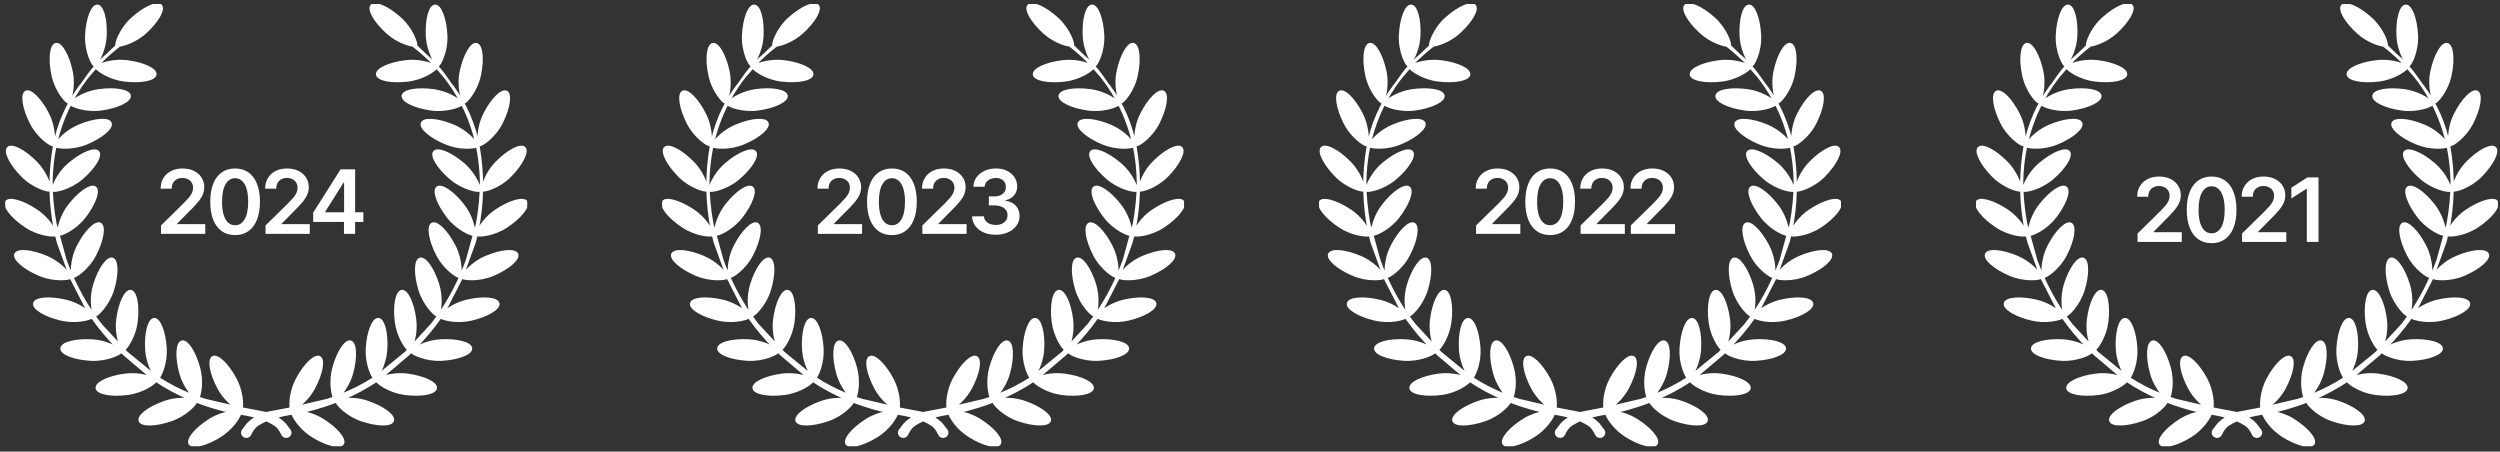 <svg width="310" height="56" viewBox="0 0 310 56" fill="none" xmlns="http://www.w3.org/2000/svg">
<rect x="0" y="0" width="310" height="56" fill="#333333" stroke="none"/>
<g clip-path="url(#clip0_1115_3674)">
<path fill-rule="evenodd" clip-rule="evenodd" d="M46.048 0.672C45.591 1.174 46.468 2.699 48.002 4.079C49.156 5.12 50.534 5.586 51.206 5.68C52.166 6.423 53.036 7.209 53.821 8.035L53.905 8.134C53.343 7.824 51.9 7.377 50.292 7.573C48.243 7.821 46.647 8.567 46.727 9.24C46.808 9.914 48.539 10.256 50.588 10.008C52.495 9.779 53.96 8.723 54.135 8.403L55.078 9.488C55.242 9.692 55.399 9.899 55.553 10.11L55.98 10.714C56.404 11.34 56.791 11.977 57.138 12.633C56.674 12.192 55.392 11.391 53.788 11.166C51.743 10.882 50.008 11.195 49.913 11.865C49.818 12.534 51.403 13.31 53.449 13.594C55.366 13.859 57.065 13.204 57.295 12.942C58.08 14.482 58.654 16.094 59.037 17.743C58.661 17.179 57.649 16.145 56.221 15.548C54.314 14.755 52.557 14.616 52.294 15.242C52.031 15.868 53.364 17.015 55.271 17.809C57.006 18.529 58.767 18.358 59.132 18.169C59.432 19.603 59.589 21.063 59.614 22.533C59.614 24.28 59.439 26.028 59.125 27.731L58.836 28.779C58.807 28.131 58.449 26.683 57.467 25.423C56.203 23.796 54.738 22.814 54.201 23.229C53.664 23.643 54.256 25.3 55.52 26.927C56.711 28.455 58.391 29.169 58.734 29.136L57.868 32.274C56.988 34.672 55.845 36.951 54.387 39.04C54.606 38.56 54.873 36.937 54.354 35.258C53.744 33.293 52.722 31.859 52.075 32.059C51.425 32.259 51.396 34.017 52.006 35.983C52.616 37.948 54.077 39.248 54.285 39.182C54.289 39.182 54.292 39.179 54.292 39.179C54.033 39.543 53.766 39.903 53.489 40.256L51.14 42.793C51.407 42.091 51.67 40.897 51.505 39.601C51.249 37.559 50.493 35.972 49.818 36.056C49.145 36.139 48.806 37.865 49.065 39.907C49.288 41.661 50.209 43.037 50.603 43.372L50.303 43.696L46.935 46.455C47.334 45.822 47.838 44.671 47.918 43.328C48.042 41.275 47.593 39.575 46.914 39.535C46.234 39.495 45.588 41.13 45.463 43.183C45.358 44.944 46.011 46.462 46.337 46.87C45.029 47.718 43.663 48.406 42.223 48.974C42.727 48.406 43.367 47.441 43.692 46.247C44.229 44.26 44.134 42.506 43.48 42.331C42.822 42.156 41.858 43.623 41.318 45.61C40.886 47.205 41.15 48.723 41.376 49.294C41.12 49.385 40.861 49.472 40.598 49.56L37 50.397C37.61 49.949 38.403 49.174 38.965 48.129C39.937 46.313 40.244 44.584 39.645 44.264C39.045 43.943 37.771 45.159 36.799 46.975C35.999 48.464 35.926 50.044 36.032 50.619L33.208 51.158C33.142 51.176 33.08 51.194 33.015 51.216C32.949 51.194 32.887 51.176 32.821 51.158L29.997 50.619C30.103 50.044 30.03 48.464 29.23 46.975C28.259 45.159 26.984 43.947 26.385 44.264C25.786 44.584 26.089 46.313 27.064 48.129C27.623 49.174 28.416 49.946 29.029 50.397L25.431 49.56C25.168 49.476 24.909 49.385 24.653 49.294C24.884 48.726 25.143 47.205 24.712 45.61C24.175 43.623 23.207 42.156 22.549 42.331C21.892 42.506 21.797 44.26 22.337 46.247C22.663 47.445 23.302 48.41 23.806 48.974C22.367 48.406 21 47.718 19.693 46.87C20.018 46.462 20.672 44.944 20.566 43.183C20.442 41.13 19.791 39.495 19.116 39.535C18.436 39.575 17.987 41.275 18.111 43.328C18.192 44.671 18.692 45.822 19.094 46.455L15.726 43.696L15.426 43.372C15.821 43.033 16.745 41.657 16.964 39.907C17.22 37.865 16.884 36.139 16.212 36.056C15.54 35.972 14.783 37.559 14.524 39.601C14.36 40.897 14.623 42.091 14.889 42.793L12.541 40.256C12.263 39.903 11.993 39.546 11.737 39.179C11.741 39.179 11.744 39.182 11.744 39.182C11.953 39.248 13.414 37.948 14.024 35.983C14.634 34.017 14.601 32.259 13.954 32.059C13.304 31.859 12.285 33.293 11.675 35.258C11.152 36.937 11.419 38.56 11.642 39.04C10.184 36.955 9.041 34.672 8.161 32.274L7.295 29.136C7.638 29.165 9.322 28.455 10.51 26.927C11.774 25.3 12.365 23.643 11.828 23.229C11.291 22.814 9.83 23.796 8.563 25.423C7.58 26.683 7.222 28.131 7.193 28.779L6.904 27.731C6.59 26.028 6.415 24.277 6.415 22.53C6.437 21.059 6.594 19.596 6.897 18.165C7.262 18.355 9.023 18.526 10.758 17.805C12.665 17.012 13.998 15.861 13.735 15.239C13.472 14.613 11.715 14.751 9.808 15.545C8.376 16.142 7.368 17.175 6.992 17.739C7.372 16.087 7.949 14.478 8.734 12.938C8.964 13.2 10.667 13.856 12.581 13.59C14.626 13.306 16.208 12.531 16.117 11.861C16.022 11.191 14.287 10.878 12.241 11.162C10.637 11.384 9.355 12.185 8.891 12.629C9.238 11.977 9.622 11.337 10.049 10.711L10.477 10.107C10.63 9.899 10.787 9.692 10.952 9.484L11.894 8.399C12.069 8.72 13.534 9.775 15.441 10.005C17.49 10.252 19.222 9.91 19.302 9.237C19.382 8.563 17.786 7.821 15.737 7.569C14.13 7.377 12.687 7.824 12.124 8.13L12.208 8.032C12.993 7.205 13.863 6.419 14.824 5.677C15.496 5.578 16.869 5.113 18.027 4.075C19.561 2.696 20.434 1.17 19.981 0.668C19.525 0.166 17.914 0.876 16.38 2.255C14.849 3.631 14.279 5.495 14.425 5.662L13.447 6.605L13.417 6.638C12.939 7.053 12.358 7.566 11.817 8.17C11.28 8.771 10.659 9.626 10.104 10.449L9.947 10.627C8.3 12.825 7.142 15.457 6.663 18.162C6.364 19.861 6.225 21.598 6.243 23.33C6.155 22.712 5.633 21.277 4.482 20.109C3.036 18.642 1.469 17.834 0.983 18.311C0.497 18.784 1.279 20.36 2.729 21.827C4.176 23.294 6.071 23.778 6.229 23.625C6.236 23.618 6.243 23.603 6.247 23.585C6.283 25.274 6.47 26.963 6.809 28.616C6.495 27.96 5.732 26.861 4.534 26.064C2.817 24.921 1.118 24.448 0.742 25.008C0.366 25.573 1.451 26.956 3.167 28.099C4.808 29.194 6.667 29.325 6.934 29.176C6.999 29.464 7.069 29.751 7.145 30.035L8.606 34.061C8.234 33.493 7.233 32.452 5.812 31.841C3.913 31.029 2.156 30.876 1.889 31.498C1.622 32.121 2.945 33.282 4.844 34.094C6.681 34.88 8.559 34.651 8.753 34.454L10.868 38.585C10.871 38.589 10.871 38.593 10.875 38.596C10.283 38.119 9.315 37.537 8.139 37.264C6.126 36.794 4.373 36.947 4.216 37.606C4.062 38.265 5.567 39.179 7.576 39.648C9.352 40.063 11.01 39.645 11.408 39.393C12.343 40.733 13.41 41.985 14.553 43.154C13.921 42.757 12.756 42.254 11.394 42.182C9.33 42.069 7.628 42.524 7.591 43.201C7.554 43.878 9.195 44.515 11.258 44.631C13.213 44.74 14.867 43.925 15.046 43.652C15.167 43.772 15.287 43.889 15.412 44.005L18.688 46.775C17.976 46.517 16.796 46.273 15.514 46.437C13.465 46.702 11.876 47.463 11.963 48.133C12.051 48.803 13.783 49.134 15.832 48.868C17.687 48.628 19.119 47.609 19.349 47.256C20.668 48.144 22.067 48.879 23.521 49.491C22.768 49.392 21.603 49.407 20.427 49.811C18.476 50.484 17.074 51.547 17.293 52.188C17.516 52.828 19.276 52.799 21.231 52.126C23.024 51.507 24.226 50.193 24.354 49.825C25.377 50.219 26.429 50.553 27.499 50.837C27.842 50.928 28.186 51.005 28.533 51.074C27.809 51.198 26.885 51.478 26.012 52.024C24.262 53.12 23.137 54.47 23.499 55.041C23.861 55.613 25.57 55.191 27.32 54.099C28.766 53.192 29.621 51.846 29.808 51.303C30.48 51.42 31.144 51.544 31.795 51.718C31.382 51.955 30.998 52.242 30.68 52.581L30.052 53.411C29.924 53.684 30.041 54.008 30.315 54.139C30.589 54.266 30.914 54.15 31.046 53.877C31.276 53.404 31.517 52.989 31.977 52.687C32.313 52.468 32.66 52.286 33.018 52.133C33.376 52.286 33.723 52.468 34.059 52.687C34.52 52.985 34.761 53.4 34.991 53.877C35.119 54.15 35.447 54.266 35.721 54.139C35.995 54.011 36.112 53.684 35.984 53.411L35.356 52.581C35.035 52.242 34.655 51.955 34.242 51.718C34.892 51.544 35.561 51.42 36.229 51.303C36.415 51.846 37.267 53.192 38.717 54.099C40.466 55.194 42.176 55.617 42.538 55.041C42.899 54.47 41.774 53.116 40.024 52.024C39.151 51.478 38.224 51.194 37.504 51.074C37.851 51.005 38.198 50.928 38.538 50.837C39.608 50.55 40.656 50.215 41.683 49.825C41.811 50.197 43.012 51.511 44.806 52.126C46.757 52.799 48.521 52.825 48.744 52.188C48.967 51.547 47.564 50.484 45.61 49.811C44.433 49.403 43.268 49.392 42.516 49.491C43.969 48.879 45.368 48.14 46.687 47.256C46.917 47.605 48.349 48.624 50.205 48.868C52.254 49.134 53.986 48.806 54.073 48.133C54.161 47.463 52.572 46.702 50.523 46.437C49.24 46.269 48.061 46.513 47.348 46.775L50.625 44.005C50.745 43.889 50.87 43.769 50.99 43.652C51.166 43.925 52.82 44.737 54.778 44.631C56.842 44.519 58.482 43.878 58.446 43.201C58.409 42.524 56.707 42.069 54.643 42.182C53.284 42.258 52.119 42.757 51.483 43.154C52.623 41.985 53.693 40.729 54.628 39.393C55.026 39.645 56.685 40.063 58.46 39.648C60.473 39.179 61.978 38.265 61.821 37.606C61.667 36.947 59.91 36.794 57.898 37.264C56.718 37.541 55.75 38.119 55.162 38.596C55.165 38.593 55.165 38.589 55.169 38.585L57.284 34.454C57.478 34.651 59.355 34.88 61.193 34.094C63.092 33.282 64.414 32.121 64.148 31.498C63.881 30.876 62.124 31.029 60.224 31.841C58.8 32.448 57.803 33.493 57.43 34.061L58.891 30.035C58.968 29.751 59.037 29.464 59.103 29.176C59.37 29.325 61.229 29.194 62.869 28.099C64.586 26.956 65.671 25.569 65.295 25.008C64.918 24.444 63.22 24.917 61.503 26.064C60.305 26.861 59.538 27.964 59.227 28.616C59.571 26.963 59.757 25.274 59.79 23.585C59.794 23.603 59.801 23.618 59.808 23.625C59.965 23.778 61.861 23.294 63.307 21.827C64.754 20.36 65.536 18.784 65.053 18.311C64.568 17.838 63.001 18.642 61.554 20.109C60.404 21.274 59.881 22.712 59.794 23.33C59.812 21.598 59.673 19.861 59.373 18.162C58.898 15.457 57.741 12.825 56.09 10.627L55.932 10.449C55.377 9.626 54.756 8.774 54.219 8.17C53.679 7.562 53.098 7.053 52.619 6.638L52.59 6.605L51.611 5.662C51.757 5.495 51.191 3.635 49.657 2.255C48.123 0.876 46.512 0.166 46.055 0.668L46.048 0.672ZM12.08 0.679C11.401 0.646 10.765 2.284 10.663 4.341C10.557 6.397 11.481 8.115 11.7 8.126C11.92 8.137 13.015 6.521 13.118 4.465C13.224 2.408 12.76 0.715 12.08 0.679ZM53.949 0.679C53.27 0.712 52.806 2.408 52.911 4.465C53.017 6.521 54.11 8.137 54.329 8.126C54.548 8.115 55.472 6.397 55.366 4.341C55.26 2.284 54.625 0.646 53.949 0.679ZM59.096 5.436C58.431 5.298 57.547 6.816 57.12 8.829C56.692 10.842 57.335 12.684 57.551 12.727C57.766 12.771 59.099 11.348 59.527 9.335C59.954 7.322 59.761 5.575 59.096 5.436ZM62.814 11.355C62.208 11.053 60.962 12.298 60.038 14.136C59.11 15.974 59.264 17.918 59.457 18.016C59.655 18.114 61.309 17.073 62.233 15.235C63.161 13.397 63.421 11.657 62.814 11.355ZM53.825 18.806C53.383 19.319 54.3 20.823 55.87 22.158C57.441 23.494 59.37 23.814 59.512 23.647C59.655 23.48 59.037 21.631 57.467 20.295C55.896 18.959 54.267 18.293 53.825 18.806ZM6.926 5.436C6.261 5.575 6.068 7.322 6.495 9.335C6.923 11.348 8.256 12.775 8.471 12.727C8.687 12.684 9.33 10.842 8.902 8.829C8.475 6.816 7.591 5.295 6.926 5.436ZM12.197 18.806C11.755 18.293 10.126 18.959 8.555 20.295C6.985 21.631 6.367 23.48 6.51 23.647C6.652 23.814 8.581 23.494 10.152 22.158C11.722 20.823 12.639 19.319 12.197 18.806ZM3.208 11.355C2.601 11.657 2.861 13.397 3.788 15.235C4.716 17.073 6.371 18.114 6.565 18.016C6.762 17.918 6.912 15.974 5.984 14.136C5.056 12.298 3.814 11.053 3.208 11.355ZM53.576 27.724C52.974 28.033 53.248 29.769 54.194 31.6C55.136 33.431 56.802 34.454 56.995 34.356C57.189 34.258 57.324 32.31 56.378 30.479C55.436 28.648 54.179 27.414 53.576 27.724ZM12.449 27.724C11.847 27.414 10.59 28.648 9.648 30.479C8.705 32.31 8.837 34.254 9.03 34.356C9.224 34.454 10.889 33.431 11.832 31.6C12.774 29.769 13.052 28.033 12.449 27.724Z" fill="white" stroke="white" stroke-width="0.223"/>
</g>
<path d="M19.967 29V27.953L22.744 25.23C23.01 24.962 23.231 24.724 23.408 24.516C23.585 24.307 23.718 24.105 23.806 23.91C23.895 23.715 23.939 23.506 23.939 23.285C23.939 23.033 23.882 22.816 23.767 22.637C23.653 22.454 23.495 22.314 23.295 22.215C23.094 22.116 22.866 22.066 22.611 22.066C22.348 22.066 22.118 22.121 21.92 22.23C21.722 22.337 21.568 22.49 21.459 22.688C21.352 22.885 21.299 23.121 21.299 23.395H19.92C19.92 22.887 20.036 22.445 20.267 22.07C20.499 21.695 20.818 21.405 21.224 21.199C21.633 20.994 22.102 20.891 22.631 20.891C23.167 20.891 23.639 20.991 24.045 21.191C24.451 21.392 24.766 21.667 24.99 22.016C25.217 22.365 25.33 22.763 25.33 23.211C25.33 23.51 25.273 23.805 25.158 24.094C25.043 24.383 24.842 24.703 24.552 25.055C24.266 25.406 23.864 25.832 23.346 26.332L21.967 27.734V27.789H25.451V29H19.967ZM29.151 29.152C28.507 29.152 27.955 28.99 27.494 28.664C27.036 28.336 26.683 27.863 26.436 27.246C26.191 26.626 26.069 25.88 26.069 25.008C26.071 24.135 26.195 23.393 26.44 22.781C26.687 22.167 27.04 21.698 27.498 21.375C27.959 21.052 28.51 20.891 29.151 20.891C29.791 20.891 30.342 21.052 30.803 21.375C31.264 21.698 31.617 22.167 31.862 22.781C32.109 23.396 32.233 24.138 32.233 25.008C32.233 25.883 32.109 26.63 31.862 27.25C31.617 27.867 31.264 28.338 30.803 28.664C30.345 28.99 29.794 29.152 29.151 29.152ZM29.151 27.93C29.651 27.93 30.045 27.684 30.334 27.191C30.626 26.697 30.772 25.969 30.772 25.008C30.772 24.372 30.705 23.838 30.573 23.406C30.44 22.974 30.252 22.648 30.01 22.43C29.768 22.208 29.481 22.098 29.151 22.098C28.653 22.098 28.26 22.345 27.971 22.84C27.682 23.332 27.536 24.055 27.534 25.008C27.531 25.646 27.595 26.182 27.725 26.617C27.858 27.052 28.045 27.38 28.287 27.602C28.53 27.82 28.817 27.93 29.151 27.93ZM32.925 29V27.953L35.703 25.23C35.968 24.962 36.19 24.724 36.367 24.516C36.544 24.307 36.677 24.105 36.765 23.91C36.854 23.715 36.898 23.506 36.898 23.285C36.898 23.033 36.841 22.816 36.726 22.637C36.612 22.454 36.454 22.314 36.254 22.215C36.053 22.116 35.825 22.066 35.57 22.066C35.307 22.066 35.077 22.121 34.879 22.23C34.681 22.337 34.527 22.49 34.418 22.688C34.311 22.885 34.258 23.121 34.258 23.395H32.879C32.879 22.887 32.995 22.445 33.226 22.07C33.458 21.695 33.777 21.405 34.183 21.199C34.592 20.994 35.061 20.891 35.59 20.891C36.126 20.891 36.597 20.991 37.004 21.191C37.41 21.392 37.725 21.667 37.949 22.016C38.175 22.365 38.289 22.763 38.289 23.211C38.289 23.51 38.231 23.805 38.117 24.094C38.002 24.383 37.8 24.703 37.511 25.055C37.225 25.406 36.823 25.832 36.304 26.332L34.925 27.734V27.789H38.41V29H32.925ZM38.836 27.516V26.363L42.231 21H43.192V22.641H42.606L40.321 26.262V26.324H45.059V27.516H38.836ZM42.653 29V27.164L42.668 26.648V21H44.035V29H42.653Z" fill="white"/>
<g clip-path="url(#clip1_1115_3674)">
<path fill-rule="evenodd" clip-rule="evenodd" d="M127.501 0.672C127.044 1.174 127.921 2.699 129.455 4.079C130.61 5.12 131.987 5.586 132.659 5.68C133.619 6.423 134.489 7.209 135.274 8.035L135.358 8.134C134.796 7.824 133.353 7.377 131.746 7.573C129.696 7.821 128.1 8.567 128.18 9.24C128.261 9.914 129.992 10.256 132.041 10.008C133.948 9.779 135.413 8.723 135.588 8.403L136.531 9.488C136.695 9.692 136.852 9.899 137.006 10.11L137.433 10.714C137.857 11.34 138.244 11.977 138.591 12.633C138.127 12.192 136.845 11.391 135.241 11.166C133.196 10.882 131.461 11.195 131.366 11.865C131.271 12.534 132.856 13.31 134.902 13.594C136.819 13.859 138.518 13.204 138.748 12.942C139.533 14.482 140.107 16.094 140.49 17.743C140.114 17.179 139.102 16.145 137.674 15.548C135.767 14.755 134.01 14.616 133.747 15.242C133.484 15.868 134.818 17.015 136.724 17.809C138.459 18.529 140.22 18.358 140.585 18.169C140.885 19.603 141.042 21.063 141.068 22.533C141.068 24.28 140.892 26.028 140.578 27.731L140.29 28.779C140.26 28.131 139.902 26.683 138.92 25.423C137.656 23.796 136.191 22.814 135.654 23.229C135.117 23.643 135.709 25.3 136.973 26.927C138.164 28.455 139.844 29.169 140.187 29.136L139.322 32.274C138.441 34.672 137.298 36.951 135.84 39.04C136.06 38.56 136.326 36.937 135.808 35.258C135.198 33.293 134.175 31.859 133.528 32.059C132.878 32.259 132.849 34.017 133.459 35.983C134.069 37.948 135.53 39.248 135.738 39.182C135.742 39.182 135.745 39.179 135.745 39.179C135.486 39.543 135.219 39.903 134.942 40.256L132.593 42.793C132.86 42.091 133.123 40.897 132.958 39.601C132.703 37.559 131.947 35.972 131.271 36.056C130.599 36.139 130.259 37.865 130.518 39.907C130.741 41.661 131.662 43.037 132.056 43.372L131.757 43.696L128.389 46.455C128.787 45.822 129.291 44.671 129.371 43.328C129.495 41.275 129.046 39.575 128.367 39.535C127.687 39.495 127.041 41.13 126.917 43.183C126.811 44.944 127.464 46.462 127.79 46.87C126.482 47.718 125.116 48.406 123.677 48.974C124.181 48.406 124.82 47.441 125.145 46.247C125.682 44.26 125.587 42.506 124.933 42.331C124.276 42.156 123.311 43.623 122.771 45.61C122.34 47.205 122.603 48.723 122.829 49.294C122.573 49.385 122.314 49.472 122.051 49.56L118.453 50.397C119.063 49.949 119.856 49.174 120.418 48.129C121.39 46.313 121.697 44.584 121.098 44.264C120.499 43.943 119.224 45.159 118.252 46.975C117.452 48.464 117.379 50.044 117.485 50.619L114.661 51.158C114.596 51.176 114.534 51.194 114.468 51.216C114.402 51.194 114.34 51.176 114.274 51.158L111.451 50.619C111.556 50.044 111.483 48.464 110.683 46.975C109.712 45.159 108.437 43.947 107.838 44.264C107.239 44.584 107.542 46.313 108.517 48.129C109.076 49.174 109.869 49.946 110.483 50.397L106.885 49.56C106.622 49.476 106.362 49.385 106.106 49.294C106.337 48.726 106.596 47.205 106.165 45.61C105.628 43.623 104.66 42.156 104.002 42.331C103.345 42.506 103.25 44.26 103.791 46.247C104.116 47.445 104.755 48.41 105.259 48.974C103.82 48.406 102.454 47.718 101.146 46.87C101.471 46.462 102.125 44.944 102.019 43.183C101.895 41.13 101.245 39.495 100.569 39.535C99.889 39.575 99.44 41.275 99.564 43.328C99.645 44.671 100.145 45.822 100.547 46.455L97.179 43.696L96.879 43.372C97.274 43.033 98.198 41.657 98.417 39.907C98.673 37.865 98.337 36.139 97.665 36.056C96.993 35.972 96.237 37.559 95.977 39.601C95.813 40.897 96.076 42.091 96.343 42.793L93.994 40.256C93.716 39.903 93.446 39.546 93.19 39.179C93.194 39.179 93.197 39.182 93.197 39.182C93.406 39.248 94.867 37.948 95.477 35.983C96.087 34.017 96.054 32.259 95.407 32.059C94.757 31.859 93.738 33.293 93.128 35.258C92.606 36.937 92.872 38.56 93.095 39.04C91.638 36.955 90.494 34.672 89.614 32.274L88.748 29.136C89.092 29.165 90.776 28.455 91.963 26.927C93.227 25.3 93.818 23.643 93.281 23.229C92.744 22.814 91.283 23.796 90.016 25.423C89.033 26.683 88.675 28.131 88.646 28.779L88.357 27.731C88.043 26.028 87.868 24.277 87.868 22.53C87.89 21.059 88.047 19.596 88.35 18.165C88.715 18.355 90.476 18.526 92.211 17.805C94.118 17.012 95.451 15.861 95.188 15.239C94.925 14.613 93.168 14.751 91.261 15.545C89.829 16.142 88.821 17.175 88.445 17.739C88.825 16.087 89.402 14.478 90.188 12.938C90.418 13.2 92.12 13.856 94.034 13.59C96.079 13.306 97.661 12.531 97.57 11.861C97.475 11.191 95.74 10.878 93.694 11.162C92.091 11.384 90.808 12.185 90.344 12.629C90.692 11.977 91.075 11.337 91.502 10.711L91.93 10.107C92.083 9.899 92.24 9.692 92.405 9.484L93.347 8.399C93.522 8.72 94.987 9.775 96.894 10.005C98.943 10.252 100.675 9.91 100.755 9.237C100.835 8.563 99.239 7.821 97.19 7.569C95.583 7.377 94.14 7.824 93.577 8.13L93.661 8.032C94.447 7.205 95.316 6.419 96.277 5.677C96.949 5.578 98.322 5.113 99.48 4.075C101.014 2.696 101.887 1.17 101.434 0.668C100.978 0.166 99.367 0.876 97.833 2.255C96.302 3.631 95.732 5.495 95.879 5.662L94.9 6.605L94.87 6.638C94.392 7.053 93.811 7.566 93.27 8.17C92.734 8.771 92.112 9.626 91.557 10.449L91.4 10.627C89.753 12.825 88.595 15.457 88.116 18.162C87.817 19.861 87.678 21.598 87.696 23.33C87.609 22.712 87.086 21.277 85.936 20.109C84.489 18.642 82.922 17.834 82.436 18.311C81.95 18.784 82.732 20.36 84.182 21.827C85.629 23.294 87.525 23.778 87.682 23.625C87.689 23.618 87.696 23.603 87.7 23.585C87.736 25.274 87.923 26.963 88.262 28.616C87.948 27.96 87.185 26.861 85.987 26.064C84.27 24.921 82.571 24.448 82.195 25.008C81.819 25.573 82.904 26.956 84.621 28.099C86.261 29.194 88.12 29.325 88.387 29.176C88.452 29.464 88.522 29.751 88.599 30.035L90.06 34.061C89.687 33.493 88.686 32.452 87.265 31.841C85.366 31.029 83.609 30.876 83.342 31.498C83.075 32.121 84.398 33.282 86.297 34.094C88.135 34.88 90.012 34.651 90.206 34.454L92.321 38.585C92.324 38.589 92.324 38.593 92.328 38.596C91.736 38.119 90.768 37.537 89.592 37.264C87.579 36.794 85.826 36.947 85.669 37.606C85.516 38.265 87.02 39.179 89.029 39.648C90.805 40.063 92.463 39.645 92.861 39.393C93.796 40.733 94.863 41.985 96.006 43.154C95.374 42.757 94.209 42.254 92.847 42.182C90.783 42.069 89.081 42.524 89.044 43.201C89.008 43.878 90.648 44.515 92.712 44.631C94.666 44.74 96.321 43.925 96.499 43.652C96.62 43.772 96.741 43.889 96.865 44.005L100.141 46.775C99.429 46.517 98.249 46.273 96.967 46.437C94.918 46.702 93.329 47.463 93.417 48.133C93.504 48.803 95.236 49.134 97.285 48.868C99.141 48.628 100.572 47.609 100.803 47.256C102.121 48.144 103.52 48.879 104.974 49.491C104.222 49.392 103.056 49.407 101.88 49.811C99.93 50.484 98.527 51.547 98.746 52.188C98.969 52.828 100.73 52.799 102.684 52.126C104.477 51.507 105.679 50.193 105.807 49.825C106.83 50.219 107.882 50.553 108.952 50.837C109.295 50.928 109.639 51.005 109.986 51.074C109.262 51.198 108.338 51.478 107.465 52.024C105.716 53.12 104.591 54.47 104.952 55.041C105.314 55.613 107.023 55.191 108.773 54.099C110.22 53.192 111.074 51.846 111.261 51.303C111.933 51.42 112.598 51.544 113.248 51.718C112.835 51.955 112.451 52.242 112.134 52.581L111.505 53.411C111.377 53.684 111.494 54.008 111.768 54.139C112.042 54.266 112.367 54.15 112.499 53.877C112.729 53.404 112.97 52.989 113.43 52.687C113.766 52.468 114.113 52.286 114.471 52.133C114.829 52.286 115.176 52.468 115.512 52.687C115.973 52.985 116.214 53.4 116.444 53.877C116.572 54.15 116.901 54.266 117.175 54.139C117.448 54.011 117.565 53.684 117.438 53.411L116.809 52.581C116.488 52.242 116.108 51.955 115.695 51.718C116.345 51.544 117.014 51.42 117.682 51.303C117.869 51.846 118.72 53.192 120.17 54.099C121.92 55.194 123.629 55.617 123.991 55.041C124.352 54.47 123.227 53.116 121.478 52.024C120.604 51.478 119.677 51.194 118.957 51.074C119.304 51.005 119.651 50.928 119.991 50.837C121.061 50.55 122.109 50.215 123.136 49.825C123.264 50.197 124.466 51.511 126.259 52.126C128.21 52.799 129.974 52.825 130.197 52.188C130.42 51.547 129.017 50.484 127.063 49.811C125.886 49.403 124.721 49.392 123.969 49.491C125.423 48.879 126.822 48.14 128.14 47.256C128.37 47.605 129.802 48.624 131.658 48.868C133.707 49.134 135.439 48.806 135.526 48.133C135.614 47.463 134.025 46.702 131.976 46.437C130.694 46.269 129.514 46.513 128.801 46.775L132.078 44.005C132.199 43.889 132.323 43.769 132.443 43.652C132.619 43.925 134.273 44.737 136.231 44.631C138.295 44.519 139.935 43.878 139.899 43.201C139.862 42.524 138.16 42.069 136.096 42.182C134.737 42.258 133.572 42.757 132.936 43.154C134.076 41.985 135.146 40.729 136.081 39.393C136.48 39.645 138.138 40.063 139.913 39.648C141.926 39.179 143.431 38.265 143.274 37.606C143.12 36.947 141.363 36.794 139.351 37.264C138.171 37.541 137.203 38.119 136.615 38.596C136.618 38.593 136.618 38.589 136.622 38.585L138.737 34.454C138.931 34.651 140.808 34.88 142.646 34.094C144.545 33.282 145.867 32.121 145.601 31.498C145.334 30.876 143.577 31.029 141.678 31.841C140.253 32.448 139.256 33.493 138.883 34.061L140.344 30.035C140.421 29.751 140.49 29.464 140.556 29.176C140.823 29.325 142.682 29.194 144.322 28.099C146.039 26.956 147.124 25.569 146.748 25.008C146.371 24.444 144.673 24.917 142.956 26.064C141.758 26.861 140.991 27.964 140.68 28.616C141.024 26.963 141.21 25.274 141.243 23.585C141.247 23.603 141.254 23.618 141.261 23.625C141.418 23.778 143.314 23.294 144.761 21.827C146.207 20.36 146.989 18.784 146.507 18.311C146.021 17.838 144.454 18.642 143.007 20.109C141.857 21.274 141.334 22.712 141.247 23.33C141.265 21.598 141.126 19.861 140.827 18.162C140.352 15.457 139.194 12.825 137.543 10.627L137.386 10.449C136.83 9.626 136.209 8.774 135.672 8.17C135.132 7.562 134.551 7.053 134.072 6.638L134.043 6.605L133.064 5.662C133.21 5.495 132.644 3.635 131.11 2.255C129.576 0.876 127.965 0.166 127.508 0.668L127.501 0.672ZM93.533 0.679C92.854 0.646 92.218 2.284 92.116 4.341C92.01 6.397 92.934 8.115 93.154 8.126C93.373 8.137 94.469 6.521 94.571 4.465C94.677 2.408 94.213 0.715 93.533 0.679ZM135.402 0.679C134.723 0.712 134.259 2.408 134.365 4.465C134.471 6.521 135.563 8.137 135.782 8.126C136.001 8.115 136.925 6.397 136.819 4.341C136.713 2.284 136.078 0.646 135.402 0.679ZM140.549 5.436C139.884 5.298 139 6.816 138.573 8.829C138.145 10.842 138.788 12.684 139.004 12.727C139.219 12.771 140.553 11.348 140.98 9.335C141.407 7.322 141.214 5.575 140.549 5.436ZM144.267 11.355C143.661 11.053 142.415 12.298 141.491 14.136C140.564 15.974 140.717 17.918 140.911 18.016C141.108 18.114 142.763 17.073 143.687 15.235C144.614 13.397 144.874 11.657 144.267 11.355ZM135.278 18.806C134.836 19.319 135.753 20.823 137.323 22.158C138.894 23.494 140.823 23.814 140.965 23.647C141.108 23.48 140.49 21.631 138.92 20.295C137.349 18.959 135.72 18.293 135.278 18.806ZM88.379 5.436C87.715 5.575 87.521 7.322 87.948 9.335C88.376 11.348 89.709 12.775 89.924 12.727C90.14 12.684 90.783 10.842 90.356 8.829C89.928 6.816 89.044 5.295 88.379 5.436ZM93.65 18.806C93.208 18.293 91.579 18.959 90.008 20.295C88.438 21.631 87.82 23.48 87.963 23.647C88.105 23.814 90.034 23.494 91.605 22.158C93.175 20.823 94.092 19.319 93.65 18.806ZM84.661 11.355C84.054 11.657 84.314 13.397 85.242 15.235C86.169 17.073 87.824 18.114 88.018 18.016C88.215 17.918 88.365 15.974 87.437 14.136C86.509 12.298 85.267 11.053 84.661 11.355ZM135.029 27.724C134.427 28.033 134.701 29.769 135.647 31.6C136.589 33.431 138.255 34.454 138.449 34.356C138.642 34.258 138.777 32.31 137.831 30.479C136.889 28.648 135.632 27.414 135.029 27.724ZM93.902 27.724C93.3 27.414 92.043 28.648 91.101 30.479C90.158 32.31 90.29 34.254 90.483 34.356C90.677 34.454 92.343 33.431 93.285 31.6C94.228 29.769 94.505 28.033 93.902 27.724Z" fill="white" stroke="white" stroke-width="0.223"/>
</g>
<path d="M101.414 29V27.953L104.192 25.23C104.457 24.962 104.679 24.724 104.856 24.516C105.033 24.307 105.166 24.105 105.254 23.91C105.343 23.715 105.387 23.506 105.387 23.285C105.387 23.033 105.33 22.816 105.215 22.637C105.101 22.454 104.943 22.314 104.742 22.215C104.542 22.116 104.314 22.066 104.059 22.066C103.796 22.066 103.565 22.121 103.367 22.23C103.17 22.337 103.016 22.49 102.907 22.688C102.8 22.885 102.746 23.121 102.746 23.395H101.367C101.367 22.887 101.483 22.445 101.715 22.07C101.947 21.695 102.266 21.405 102.672 21.199C103.081 20.994 103.55 20.891 104.078 20.891C104.615 20.891 105.086 20.991 105.492 21.191C105.899 21.392 106.214 21.667 106.438 22.016C106.664 22.365 106.778 22.763 106.778 23.211C106.778 23.51 106.72 23.805 106.606 24.094C106.491 24.383 106.289 24.703 106 25.055C105.714 25.406 105.311 25.832 104.793 26.332L103.414 27.734V27.789H106.899V29H101.414ZM110.598 29.152C109.955 29.152 109.403 28.99 108.942 28.664C108.484 28.336 108.131 27.863 107.884 27.246C107.639 26.626 107.516 25.88 107.516 25.008C107.519 24.135 107.643 23.393 107.887 22.781C108.135 22.167 108.488 21.698 108.946 21.375C109.407 21.052 109.958 20.891 110.598 20.891C111.239 20.891 111.79 21.052 112.251 21.375C112.712 21.698 113.065 22.167 113.309 22.781C113.557 23.396 113.68 24.138 113.68 25.008C113.68 25.883 113.557 26.63 113.309 27.25C113.065 27.867 112.712 28.338 112.251 28.664C111.792 28.99 111.242 29.152 110.598 29.152ZM110.598 27.93C111.098 27.93 111.493 27.684 111.782 27.191C112.074 26.697 112.219 25.969 112.219 25.008C112.219 24.372 112.153 23.838 112.02 23.406C111.887 22.974 111.7 22.648 111.458 22.43C111.216 22.208 110.929 22.098 110.598 22.098C110.101 22.098 109.708 22.345 109.419 22.84C109.13 23.332 108.984 24.055 108.981 25.008C108.979 25.646 109.042 26.182 109.173 26.617C109.305 27.052 109.493 27.38 109.735 27.602C109.977 27.82 110.265 27.93 110.598 27.93ZM114.373 29V27.953L117.151 25.23C117.416 24.962 117.638 24.724 117.815 24.516C117.992 24.307 118.125 24.105 118.213 23.91C118.302 23.715 118.346 23.506 118.346 23.285C118.346 23.033 118.289 22.816 118.174 22.637C118.059 22.454 117.902 22.314 117.701 22.215C117.501 22.116 117.273 22.066 117.018 22.066C116.755 22.066 116.524 22.121 116.326 22.23C116.128 22.337 115.975 22.49 115.865 22.688C115.759 22.885 115.705 23.121 115.705 23.395H114.326C114.326 22.887 114.442 22.445 114.674 22.07C114.906 21.695 115.225 21.405 115.631 21.199C116.04 20.994 116.509 20.891 117.037 20.891C117.574 20.891 118.045 20.991 118.451 21.191C118.858 21.392 119.173 21.667 119.397 22.016C119.623 22.365 119.737 22.763 119.737 23.211C119.737 23.51 119.679 23.805 119.565 24.094C119.45 24.383 119.248 24.703 118.959 25.055C118.673 25.406 118.27 25.832 117.752 26.332L116.373 27.734V27.789H119.858V29H114.373ZM123.471 29.109C122.909 29.109 122.409 29.013 121.971 28.82C121.537 28.628 121.193 28.359 120.94 28.016C120.688 27.672 120.553 27.275 120.538 26.824H122.007C122.02 27.04 122.091 27.229 122.221 27.391C122.352 27.549 122.525 27.673 122.741 27.762C122.957 27.85 123.199 27.895 123.467 27.895C123.754 27.895 124.008 27.845 124.229 27.746C124.451 27.645 124.624 27.504 124.749 27.324C124.874 27.145 124.935 26.938 124.932 26.703C124.935 26.461 124.872 26.247 124.745 26.062C124.617 25.878 124.432 25.733 124.19 25.629C123.951 25.525 123.662 25.473 123.323 25.473H122.616V24.355H123.323C123.602 24.355 123.845 24.307 124.053 24.211C124.264 24.115 124.43 23.979 124.55 23.805C124.669 23.628 124.728 23.423 124.725 23.191C124.728 22.965 124.677 22.768 124.573 22.602C124.471 22.432 124.327 22.301 124.139 22.207C123.954 22.113 123.737 22.066 123.487 22.066C123.242 22.066 123.016 22.111 122.807 22.199C122.599 22.288 122.431 22.414 122.303 22.578C122.176 22.74 122.108 22.932 122.1 23.156H120.706C120.716 22.708 120.845 22.315 121.092 21.977C121.342 21.635 121.676 21.37 122.092 21.18C122.509 20.987 122.977 20.891 123.495 20.891C124.029 20.891 124.492 20.991 124.885 21.191C125.281 21.389 125.587 21.656 125.803 21.992C126.02 22.328 126.128 22.699 126.128 23.105C126.13 23.556 125.997 23.934 125.729 24.238C125.464 24.543 125.115 24.742 124.682 24.836V24.898C125.245 24.977 125.676 25.185 125.975 25.523C126.277 25.859 126.427 26.277 126.425 26.777C126.425 27.225 126.297 27.626 126.042 27.98C125.789 28.332 125.44 28.608 124.995 28.809C124.552 29.009 124.044 29.109 123.471 29.109Z" fill="white"/>
<g clip-path="url(#clip2_1115_3674)">
<path fill-rule="evenodd" clip-rule="evenodd" d="M208.955 0.672C208.499 1.174 209.375 2.699 210.909 4.079C212.064 5.12 213.441 5.586 214.113 5.68C215.074 6.423 215.943 7.209 216.728 8.035L216.812 8.134C216.25 7.824 214.807 7.377 213.2 7.573C211.15 7.821 209.554 8.567 209.635 9.24C209.715 9.914 211.446 10.256 213.496 10.008C215.402 9.779 216.867 8.723 217.042 8.403L217.985 9.488C218.149 9.692 218.306 9.899 218.46 10.11L218.887 10.714C219.311 11.34 219.698 11.977 220.045 12.633C219.581 12.192 218.299 11.391 216.695 11.166C214.65 10.882 212.915 11.195 212.82 11.865C212.725 12.534 214.31 13.31 216.356 13.594C218.273 13.859 219.972 13.204 220.202 12.942C220.988 14.482 221.561 16.094 221.945 17.743C221.568 17.179 220.556 16.145 219.128 15.548C217.221 14.755 215.464 14.616 215.201 15.242C214.938 15.868 216.272 17.015 218.178 17.809C219.914 18.529 221.674 18.358 222.04 18.169C222.339 19.603 222.496 21.063 222.522 22.533C222.522 24.28 222.346 26.028 222.032 27.731L221.744 28.779C221.714 28.131 221.356 26.683 220.374 25.423C219.11 23.796 217.645 22.814 217.108 23.229C216.571 23.643 217.163 25.3 218.427 26.927C219.618 28.455 221.298 29.169 221.641 29.136L220.776 32.274C219.895 34.672 218.752 36.951 217.295 39.04C217.514 38.56 217.78 36.937 217.262 35.258C216.652 33.293 215.629 31.859 214.982 32.059C214.332 32.259 214.303 34.017 214.913 35.983C215.523 37.948 216.984 39.248 217.192 39.182C217.196 39.182 217.2 39.179 217.2 39.179C216.94 39.543 216.674 39.903 216.396 40.256L214.047 42.793C214.314 42.091 214.577 40.897 214.412 39.601C214.157 37.559 213.401 35.972 212.725 36.056C212.053 36.139 211.713 37.865 211.972 39.907C212.195 41.661 213.116 43.037 213.51 43.372L213.211 43.696L209.843 46.455C210.241 45.822 210.745 44.671 210.825 43.328C210.95 41.275 210.5 39.575 209.821 39.535C209.141 39.495 208.495 41.13 208.371 43.183C208.265 44.944 208.919 46.462 209.244 46.87C207.936 47.718 206.57 48.406 205.131 48.974C205.635 48.406 206.274 47.441 206.599 46.247C207.136 44.26 207.041 42.506 206.387 42.331C205.73 42.156 204.765 43.623 204.225 45.61C203.794 47.205 204.057 48.723 204.283 49.294C204.027 49.385 203.768 49.472 203.505 49.56L199.907 50.397C200.517 49.949 201.31 49.174 201.872 48.129C202.844 46.313 203.151 44.584 202.552 44.264C201.953 43.943 200.678 45.159 199.706 46.975C198.906 48.464 198.833 50.044 198.939 50.619L196.115 51.158C196.05 51.176 195.988 51.194 195.922 51.216C195.856 51.194 195.794 51.176 195.728 51.158L192.905 50.619C193.011 50.044 192.938 48.464 192.138 46.975C191.166 45.159 189.891 43.947 189.292 44.264C188.693 44.584 188.996 46.313 189.971 48.129C190.53 49.174 191.323 49.946 191.937 50.397L188.339 49.56C188.076 49.476 187.816 49.385 187.561 49.294C187.791 48.726 188.05 47.205 187.619 45.61C187.082 43.623 186.114 42.156 185.457 42.331C184.799 42.506 184.704 44.26 185.245 46.247C185.57 47.445 186.209 48.41 186.713 48.974C185.274 48.406 183.908 47.718 182.6 46.87C182.925 46.462 183.579 44.944 183.473 43.183C183.349 41.13 182.699 39.495 182.023 39.535C181.343 39.575 180.894 41.275 181.018 43.328C181.099 44.671 181.599 45.822 182.001 46.455L178.633 43.696L178.334 43.372C178.728 43.033 179.652 41.657 179.871 39.907C180.127 37.865 179.791 36.139 179.119 36.056C178.447 35.972 177.691 37.559 177.431 39.601C177.267 40.897 177.53 42.091 177.797 42.793L175.448 40.256C175.17 39.903 174.9 39.546 174.644 39.179C174.648 39.179 174.651 39.182 174.651 39.182C174.86 39.248 176.321 37.948 176.931 35.983C177.541 34.017 177.508 32.259 176.861 32.059C176.211 31.859 175.192 33.293 174.582 35.258C174.06 36.937 174.326 38.56 174.549 39.04C173.092 36.955 171.948 34.672 171.068 32.274L170.202 29.136C170.546 29.165 172.23 28.455 173.417 26.927C174.681 25.3 175.272 23.643 174.736 23.229C174.199 22.814 172.737 23.796 171.47 25.423C170.487 26.683 170.129 28.131 170.1 28.779L169.812 27.731C169.497 26.028 169.322 24.277 169.322 22.53C169.344 21.059 169.501 19.596 169.804 18.165C170.169 18.355 171.93 18.526 173.665 17.805C175.572 17.012 176.905 15.861 176.642 15.239C176.379 14.613 174.622 14.751 172.715 15.545C171.284 16.142 170.275 17.175 169.899 17.739C170.279 16.087 170.856 14.478 171.642 12.938C171.872 13.2 173.574 13.856 175.488 13.59C177.534 13.306 179.115 12.531 179.024 11.861C178.929 11.191 177.194 10.878 175.148 11.162C173.545 11.384 172.263 12.185 171.799 12.629C172.146 11.977 172.529 11.337 172.957 10.711L173.384 10.107C173.537 9.899 173.694 9.692 173.859 9.484L174.801 8.399C174.977 8.72 176.441 9.775 178.348 10.005C180.397 10.252 182.129 9.91 182.209 9.237C182.29 8.563 180.693 7.821 178.644 7.569C177.037 7.377 175.594 7.824 175.031 8.13L175.115 8.032C175.901 7.205 176.77 6.419 177.731 5.677C178.403 5.578 179.776 5.113 180.934 4.075C182.469 2.696 183.342 1.17 182.889 0.668C182.432 0.166 180.821 0.876 179.287 2.255C177.756 3.631 177.187 5.495 177.333 5.662L176.354 6.605L176.324 6.638C175.846 7.053 175.265 7.566 174.725 8.17C174.188 8.771 173.567 9.626 173.011 10.449L172.854 10.627C171.207 12.825 170.049 15.457 169.57 18.162C169.271 19.861 169.132 21.598 169.15 23.33C169.063 22.712 168.54 21.277 167.39 20.109C165.943 18.642 164.376 17.834 163.89 18.311C163.404 18.784 164.186 20.36 165.636 21.827C167.083 23.294 168.979 23.778 169.136 23.625C169.143 23.618 169.15 23.603 169.154 23.585C169.191 25.274 169.377 26.963 169.717 28.616C169.402 27.96 168.639 26.861 167.441 26.064C165.724 24.921 164.025 24.448 163.649 25.008C163.273 25.573 164.358 26.956 166.075 28.099C167.715 29.194 169.574 29.325 169.841 29.176C169.906 29.464 169.976 29.751 170.053 30.035L171.514 34.061C171.141 33.493 170.14 32.452 168.719 31.841C166.82 31.029 165.063 30.876 164.796 31.498C164.53 32.121 165.852 33.282 167.751 34.094C169.589 34.88 171.466 34.651 171.66 34.454L173.775 38.585C173.778 38.589 173.778 38.593 173.782 38.596C173.19 38.119 172.222 37.537 171.046 37.264C169.033 36.794 167.28 36.947 167.123 37.606C166.97 38.265 168.475 39.179 170.484 39.648C172.259 40.063 173.917 39.645 174.315 39.393C175.251 40.733 176.317 41.985 177.461 43.154C176.829 42.757 175.663 42.254 174.301 42.182C172.237 42.069 170.535 42.524 170.498 43.201C170.462 43.878 172.102 44.515 174.166 44.631C176.12 44.74 177.775 43.925 177.954 43.652C178.074 43.772 178.195 43.889 178.319 44.005L181.596 46.775C180.883 46.517 179.703 46.273 178.421 46.437C176.372 46.702 174.783 47.463 174.871 48.133C174.958 48.803 176.69 49.134 178.739 48.868C180.595 48.628 182.027 47.609 182.257 47.256C183.575 48.144 184.974 48.879 186.428 49.491C185.676 49.392 184.51 49.407 183.334 49.811C181.384 50.484 179.981 51.547 180.2 52.188C180.423 52.828 182.184 52.799 184.138 52.126C185.931 51.507 187.133 50.193 187.261 49.825C188.284 50.219 189.336 50.553 190.406 50.837C190.749 50.928 191.093 51.005 191.44 51.074C190.717 51.198 189.792 51.478 188.919 52.024C187.17 53.12 186.045 54.47 186.406 55.041C186.768 55.613 188.477 55.191 190.227 54.099C191.674 53.192 192.528 51.846 192.715 51.303C193.387 51.42 194.052 51.544 194.702 51.718C194.289 51.955 193.906 52.242 193.588 52.581L192.959 53.411C192.832 53.684 192.948 54.008 193.222 54.139C193.496 54.266 193.821 54.15 193.953 53.877C194.183 53.404 194.424 52.989 194.884 52.687C195.221 52.468 195.568 52.286 195.926 52.133C196.283 52.286 196.631 52.468 196.967 52.687C197.427 52.985 197.668 53.4 197.898 53.877C198.026 54.15 198.355 54.266 198.629 54.139C198.903 54.011 199.019 53.684 198.892 53.411L198.263 52.581C197.942 52.242 197.562 51.955 197.149 51.718C197.799 51.544 198.468 51.42 199.136 51.303C199.323 51.846 200.174 53.192 201.624 54.099C203.374 55.194 205.083 55.617 205.445 55.041C205.806 54.47 204.681 53.116 202.932 52.024C202.059 51.478 201.131 51.194 200.411 51.074C200.758 51.005 201.105 50.928 201.445 50.837C202.515 50.55 203.564 50.215 204.59 49.825C204.718 50.197 205.92 51.511 207.713 52.126C209.664 52.799 211.428 52.825 211.651 52.188C211.874 51.547 210.471 50.484 208.517 49.811C207.341 49.403 206.175 49.392 205.423 49.491C206.877 48.879 208.276 48.14 209.594 47.256C209.824 47.605 211.256 48.624 213.112 48.868C215.161 49.134 216.893 48.806 216.98 48.133C217.068 47.463 215.479 46.702 213.43 46.437C212.148 46.269 210.968 46.513 210.256 46.775L213.532 44.005C213.653 43.889 213.777 43.769 213.897 43.652C214.073 43.925 215.727 44.737 217.685 44.631C219.749 44.519 221.389 43.878 221.353 43.201C221.316 42.524 219.614 42.069 217.55 42.182C216.191 42.258 215.026 42.757 214.391 43.154C215.53 41.985 216.6 40.729 217.536 39.393C217.934 39.645 219.592 40.063 221.367 39.648C223.38 39.179 224.885 38.265 224.728 37.606C224.575 36.947 222.818 36.794 220.805 37.264C219.625 37.541 218.657 38.119 218.069 38.596C218.073 38.593 218.073 38.589 218.076 38.585L220.191 34.454C220.385 34.651 222.262 34.88 224.1 34.094C225.999 33.282 227.322 32.121 227.055 31.498C226.788 30.876 225.031 31.029 223.132 31.841C221.707 32.448 220.71 33.493 220.337 34.061L221.798 30.035C221.875 29.751 221.945 29.464 222.01 29.176C222.277 29.325 224.136 29.194 225.776 28.099C227.493 26.956 228.578 25.569 228.202 25.008C227.826 24.444 226.127 24.917 224.41 26.064C223.212 26.861 222.445 27.964 222.134 28.616C222.478 26.963 222.664 25.274 222.697 23.585C222.701 23.603 222.708 23.618 222.715 23.625C222.872 23.778 224.768 23.294 226.215 21.827C227.661 20.36 228.443 18.784 227.961 18.311C227.475 17.838 225.908 18.642 224.461 20.109C223.311 21.274 222.788 22.712 222.701 23.33C222.719 21.598 222.58 19.861 222.281 18.162C221.806 15.457 220.648 12.825 218.997 10.627L218.84 10.449C218.284 9.626 217.663 8.774 217.126 8.17C216.586 7.562 216.005 7.053 215.527 6.638L215.497 6.605L214.518 5.662C214.664 5.495 214.098 3.635 212.564 2.255C211.03 0.876 209.419 0.166 208.962 0.668L208.955 0.672ZM174.988 0.679C174.308 0.646 173.673 2.284 173.57 4.341C173.464 6.397 174.388 8.115 174.608 8.126C174.827 8.137 175.923 6.521 176.025 4.465C176.131 2.408 175.667 0.715 174.988 0.679ZM216.856 0.679C216.177 0.712 215.713 2.408 215.819 4.465C215.925 6.521 217.017 8.137 217.236 8.126C217.455 8.115 218.379 6.397 218.273 4.341C218.168 2.284 217.532 0.646 216.856 0.679ZM222.003 5.436C221.338 5.298 220.454 6.816 220.027 8.829C219.599 10.842 220.242 12.684 220.458 12.727C220.673 12.771 222.007 11.348 222.434 9.335C222.861 7.322 222.668 5.575 222.003 5.436ZM225.722 11.355C225.115 11.053 223.87 12.298 222.945 14.136C222.018 15.974 222.171 17.918 222.365 18.016C222.562 18.114 224.217 17.073 225.141 15.235C226.069 13.397 226.328 11.657 225.722 11.355ZM216.732 18.806C216.29 19.319 217.207 20.823 218.778 22.158C220.348 23.494 222.277 23.814 222.419 23.647C222.562 23.48 221.945 21.631 220.374 20.295C218.803 18.959 217.174 18.293 216.732 18.806ZM169.833 5.436C169.169 5.575 168.975 7.322 169.402 9.335C169.83 11.348 171.163 12.775 171.379 12.727C171.594 12.684 172.237 10.842 171.81 8.829C171.382 6.816 170.498 5.295 169.833 5.436ZM175.104 18.806C174.662 18.293 173.033 18.959 171.463 20.295C169.892 21.631 169.275 23.48 169.417 23.647C169.559 23.814 171.488 23.494 173.059 22.158C174.63 20.823 175.546 19.319 175.104 18.806ZM166.115 11.355C165.508 11.657 165.768 13.397 166.696 15.235C167.623 17.073 169.278 18.114 169.472 18.016C169.669 17.918 169.819 15.974 168.891 14.136C167.963 12.298 166.721 11.053 166.115 11.355ZM216.484 27.724C215.881 28.033 216.155 29.769 217.101 31.6C218.043 33.431 219.709 34.454 219.903 34.356C220.096 34.258 220.231 32.31 219.285 30.479C218.343 28.648 217.086 27.414 216.484 27.724ZM175.356 27.724C174.754 27.414 173.497 28.648 172.555 30.479C171.612 32.31 171.744 34.254 171.937 34.356C172.131 34.454 173.797 33.431 174.739 31.6C175.682 29.769 175.959 28.033 175.356 27.724Z" fill="white" stroke="white" stroke-width="0.223"/>
</g>
<path d="M183.035 29V27.953L185.812 25.23C186.078 24.962 186.299 24.724 186.476 24.516C186.653 24.307 186.786 24.105 186.875 23.91C186.963 23.715 187.008 23.506 187.008 23.285C187.008 23.033 186.95 22.816 186.836 22.637C186.721 22.454 186.564 22.314 186.363 22.215C186.163 22.116 185.935 22.066 185.679 22.066C185.416 22.066 185.186 22.121 184.988 22.23C184.79 22.337 184.637 22.49 184.527 22.688C184.42 22.885 184.367 23.121 184.367 23.395H182.988C182.988 22.887 183.104 22.445 183.336 22.07C183.567 21.695 183.887 21.405 184.293 21.199C184.702 20.994 185.17 20.891 185.699 20.891C186.235 20.891 186.707 20.991 187.113 21.191C187.519 21.392 187.834 21.667 188.058 22.016C188.285 22.365 188.398 22.763 188.398 23.211C188.398 23.51 188.341 23.805 188.226 24.094C188.112 24.383 187.91 24.703 187.621 25.055C187.334 25.406 186.932 25.832 186.414 26.332L185.035 27.734V27.789H188.519V29H183.035ZM192.219 29.152C191.576 29.152 191.024 28.99 190.563 28.664C190.104 28.336 189.752 27.863 189.504 27.246C189.259 26.626 189.137 25.88 189.137 25.008C189.14 24.135 189.263 23.393 189.508 22.781C189.755 22.167 190.108 21.698 190.567 21.375C191.028 21.052 191.578 20.891 192.219 20.891C192.86 20.891 193.41 21.052 193.871 21.375C194.332 21.698 194.685 22.167 194.93 22.781C195.177 23.396 195.301 24.138 195.301 25.008C195.301 25.883 195.177 26.63 194.93 27.25C194.685 27.867 194.332 28.338 193.871 28.664C193.413 28.99 192.862 29.152 192.219 29.152ZM192.219 27.93C192.719 27.93 193.114 27.684 193.403 27.191C193.694 26.697 193.84 25.969 193.84 25.008C193.84 24.372 193.774 23.838 193.641 23.406C193.508 22.974 193.321 22.648 193.078 22.43C192.836 22.208 192.55 22.098 192.219 22.098C191.722 22.098 191.328 22.345 191.039 22.84C190.75 23.332 190.604 24.055 190.602 25.008C190.599 25.646 190.663 26.182 190.793 26.617C190.926 27.052 191.114 27.38 191.356 27.602C191.598 27.82 191.886 27.93 192.219 27.93ZM195.994 29V27.953L198.771 25.23C199.037 24.962 199.258 24.724 199.435 24.516C199.612 24.307 199.745 24.105 199.834 23.91C199.922 23.715 199.967 23.506 199.967 23.285C199.967 23.033 199.909 22.816 199.795 22.637C199.68 22.454 199.523 22.314 199.322 22.215C199.121 22.116 198.894 22.066 198.638 22.066C198.375 22.066 198.145 22.121 197.947 22.23C197.749 22.337 197.595 22.49 197.486 22.688C197.379 22.885 197.326 23.121 197.326 23.395H195.947C195.947 22.887 196.063 22.445 196.295 22.07C196.526 21.695 196.845 21.405 197.252 21.199C197.661 20.994 198.129 20.891 198.658 20.891C199.194 20.891 199.666 20.991 200.072 21.191C200.478 21.392 200.793 21.667 201.017 22.016C201.244 22.365 201.357 22.763 201.357 23.211C201.357 23.51 201.3 23.805 201.185 24.094C201.071 24.383 200.869 24.703 200.58 25.055C200.293 25.406 199.891 25.832 199.373 26.332L197.994 27.734V27.789H201.478V29H195.994ZM202.221 29V27.953L204.998 25.23C205.264 24.962 205.485 24.724 205.662 24.516C205.839 24.307 205.972 24.105 206.061 23.91C206.149 23.715 206.194 23.506 206.194 23.285C206.194 23.033 206.136 22.816 206.022 22.637C205.907 22.454 205.75 22.314 205.549 22.215C205.349 22.116 205.121 22.066 204.865 22.066C204.602 22.066 204.372 22.121 204.174 22.23C203.976 22.337 203.822 22.49 203.713 22.688C203.606 22.885 203.553 23.121 203.553 23.395H202.174C202.174 22.887 202.29 22.445 202.522 22.07C202.753 21.695 203.072 21.405 203.479 21.199C203.888 20.994 204.356 20.891 204.885 20.891C205.421 20.891 205.893 20.991 206.299 21.191C206.705 21.392 207.02 21.667 207.244 22.016C207.471 22.365 207.584 22.763 207.584 23.211C207.584 23.51 207.527 23.805 207.412 24.094C207.298 24.383 207.096 24.703 206.807 25.055C206.52 25.406 206.118 25.832 205.6 26.332L204.221 27.734V27.789H207.705V29H202.221Z" fill="white"/>
<g clip-path="url(#clip3_1115_3674)">
<path fill-rule="evenodd" clip-rule="evenodd" d="M290.409 0.672C289.953 1.174 290.829 2.699 292.363 4.079C293.518 5.12 294.895 5.586 295.567 5.68C296.528 6.423 297.397 7.209 298.182 8.035L298.266 8.134C297.704 7.824 296.261 7.377 294.654 7.573C292.605 7.821 291.008 8.567 291.089 9.24C291.169 9.914 292.9 10.256 294.95 10.008C296.856 9.779 298.321 8.723 298.497 8.403L299.439 9.488C299.603 9.692 299.76 9.899 299.914 10.11L300.341 10.714C300.765 11.34 301.152 11.977 301.499 12.633C301.035 12.192 299.753 11.391 298.15 11.166C296.104 10.882 294.369 11.195 294.274 11.865C294.179 12.534 295.764 13.31 297.81 13.594C299.728 13.859 301.426 13.204 301.656 12.942C302.442 14.482 303.015 16.094 303.399 17.743C303.022 17.179 302.011 16.145 300.582 15.548C298.676 14.755 296.919 14.616 296.656 15.242C296.393 15.868 297.726 17.015 299.633 17.809C301.368 18.529 303.128 18.358 303.494 18.169C303.793 19.603 303.95 21.063 303.976 22.533C303.976 24.28 303.8 26.028 303.486 27.731L303.198 28.779C303.169 28.131 302.811 26.683 301.828 25.423C300.564 23.796 299.099 22.814 298.562 23.229C298.025 23.643 298.617 25.3 299.881 26.927C301.072 28.455 302.752 29.169 303.095 29.136L302.23 32.274C301.349 34.672 300.206 36.951 298.749 39.04C298.968 38.56 299.234 36.937 298.716 35.258C298.106 33.293 297.083 31.859 296.436 32.059C295.786 32.259 295.757 34.017 296.367 35.983C296.977 37.948 298.438 39.248 298.646 39.182C298.65 39.182 298.654 39.179 298.654 39.179C298.394 39.543 298.128 39.903 297.85 40.256L295.501 42.793C295.768 42.091 296.031 40.897 295.867 39.601C295.611 37.559 294.855 35.972 294.179 36.056C293.507 36.139 293.167 37.865 293.426 39.907C293.649 41.661 294.57 43.037 294.964 43.372L294.665 43.696L291.297 46.455C291.695 45.822 292.199 44.671 292.279 43.328C292.404 41.275 291.954 39.575 291.275 39.535C290.596 39.495 289.949 41.13 289.825 43.183C289.719 44.944 290.373 46.462 290.698 46.87C289.39 47.718 288.024 48.406 286.585 48.974C287.089 48.406 287.728 47.441 288.053 46.247C288.59 44.26 288.495 42.506 287.841 42.331C287.184 42.156 286.219 43.623 285.679 45.61C285.248 47.205 285.511 48.723 285.737 49.294C285.482 49.385 285.222 49.472 284.959 49.56L281.361 50.397C281.971 49.949 282.764 49.174 283.326 48.129C284.298 46.313 284.605 44.584 284.006 44.264C283.407 43.943 282.132 45.159 281.16 46.975C280.36 48.464 280.287 50.044 280.393 50.619L277.57 51.158C277.504 51.176 277.442 51.194 277.376 51.216C277.31 51.194 277.248 51.176 277.182 51.158L274.359 50.619C274.465 50.044 274.392 48.464 273.592 46.975C272.62 45.159 271.345 43.947 270.746 44.264C270.147 44.584 270.45 46.313 271.426 48.129C271.984 49.174 272.777 49.946 273.391 50.397L269.793 49.56C269.53 49.476 269.27 49.385 269.015 49.294C269.245 48.726 269.504 47.205 269.073 45.61C268.536 43.623 267.568 42.156 266.911 42.331C266.253 42.506 266.158 44.26 266.699 46.247C267.024 47.445 267.663 48.41 268.167 48.974C266.728 48.406 265.362 47.718 264.054 46.87C264.379 46.462 265.033 44.944 264.927 43.183C264.803 41.13 264.153 39.495 263.477 39.535C262.798 39.575 262.348 41.275 262.472 43.328C262.553 44.671 263.053 45.822 263.455 46.455L260.087 43.696L259.788 43.372C260.182 43.033 261.106 41.657 261.325 39.907C261.581 37.865 261.245 36.139 260.573 36.056C259.901 35.972 259.145 37.559 258.885 39.601C258.721 40.897 258.984 42.091 259.251 42.793L256.902 40.256C256.624 39.903 256.354 39.546 256.098 39.179C256.102 39.179 256.106 39.182 256.106 39.182C256.314 39.248 257.775 37.948 258.385 35.983C258.995 34.017 258.962 32.259 258.316 32.059C257.665 31.859 256.646 33.293 256.036 35.258C255.514 36.937 255.78 38.56 256.003 39.04C254.546 36.955 253.403 34.672 252.522 32.274L251.656 29.136C252 29.165 253.684 28.455 254.871 26.927C256.135 25.3 256.727 23.643 256.19 23.229C255.653 22.814 254.192 23.796 252.924 25.423C251.941 26.683 251.583 28.131 251.554 28.779L251.266 27.731C250.951 26.028 250.776 24.277 250.776 22.53C250.798 21.059 250.955 19.596 251.258 18.165C251.624 18.355 253.384 18.526 255.119 17.805C257.026 17.012 258.359 15.861 258.096 15.239C257.833 14.613 256.076 14.751 254.17 15.545C252.738 16.142 251.73 17.175 251.353 17.739C251.733 16.087 252.31 14.478 253.096 12.938C253.326 13.2 255.028 13.856 256.942 13.59C258.988 13.306 260.569 12.531 260.478 11.861C260.383 11.191 258.648 10.878 256.602 11.162C254.999 11.384 253.717 12.185 253.253 12.629C253.6 11.977 253.983 11.337 254.411 10.711L254.838 10.107C254.991 9.899 255.149 9.692 255.313 9.484L256.255 8.399C256.431 8.72 257.895 9.775 259.802 10.005C261.851 10.252 263.583 9.91 263.663 9.237C263.744 8.563 262.147 7.821 260.098 7.569C258.491 7.377 257.048 7.824 256.485 8.13L256.569 8.032C257.355 7.205 258.224 6.419 259.185 5.677C259.857 5.578 261.23 5.113 262.388 4.075C263.923 2.696 264.796 1.17 264.343 0.668C263.886 0.166 262.275 0.876 260.741 2.255C259.21 3.631 258.641 5.495 258.787 5.662L257.808 6.605L257.779 6.638C257.3 7.053 256.719 7.566 256.179 8.17C255.642 8.771 255.021 9.626 254.465 10.449L254.308 10.627C252.661 12.825 251.503 15.457 251.025 18.162C250.725 19.861 250.586 21.598 250.604 23.33C250.517 22.712 249.994 21.277 248.844 20.109C247.397 18.642 245.83 17.834 245.344 18.311C244.859 18.784 245.64 20.36 247.09 21.827C248.537 23.294 250.433 23.778 250.59 23.625C250.597 23.618 250.604 23.603 250.608 23.585C250.645 25.274 250.831 26.963 251.171 28.616C250.856 27.96 250.093 26.861 248.895 26.064C247.178 24.921 245.48 24.448 245.103 25.008C244.727 25.573 245.812 26.956 247.529 28.099C249.169 29.194 251.028 29.325 251.295 29.176C251.361 29.464 251.43 29.751 251.507 30.035L252.968 34.061C252.595 33.493 251.594 32.452 250.173 31.841C248.274 31.029 246.517 30.876 246.25 31.498C245.984 32.121 247.306 33.282 249.205 34.094C251.043 34.88 252.92 34.651 253.114 34.454L255.229 38.585C255.233 38.589 255.233 38.593 255.236 38.596C254.644 38.119 253.676 37.537 252.5 37.264C250.488 36.794 248.734 36.947 248.577 37.606C248.424 38.265 249.929 39.179 251.938 39.648C253.713 40.063 255.371 39.645 255.77 39.393C256.705 40.733 257.771 41.985 258.915 43.154C258.283 42.757 257.117 42.254 255.755 42.182C253.691 42.069 251.989 42.524 251.952 43.201C251.916 43.878 253.556 44.515 255.62 44.631C257.574 44.74 259.229 43.925 259.408 43.652C259.528 43.772 259.649 43.889 259.773 44.005L263.05 46.775C262.337 46.517 261.157 46.273 259.875 46.437C257.826 46.702 256.237 47.463 256.325 48.133C256.412 48.803 258.144 49.134 260.193 48.868C262.049 48.628 263.481 47.609 263.711 47.256C265.029 48.144 266.428 48.879 267.882 49.491C267.13 49.392 265.965 49.407 264.788 49.811C262.838 50.484 261.435 51.547 261.654 52.188C261.877 52.828 263.638 52.799 265.592 52.126C267.386 51.507 268.587 50.193 268.715 49.825C269.738 50.219 270.79 50.553 271.86 50.837C272.204 50.928 272.547 51.005 272.894 51.074C272.171 51.198 271.247 51.478 270.374 52.024C268.624 53.12 267.499 54.47 267.86 55.041C268.222 55.613 269.932 55.191 271.681 54.099C273.128 53.192 273.982 51.846 274.169 51.303C274.841 51.42 275.506 51.544 276.156 51.718C275.743 51.955 275.36 52.242 275.042 52.581L274.414 53.411C274.286 53.684 274.403 54.008 274.677 54.139C274.95 54.266 275.276 54.15 275.407 53.877C275.637 53.404 275.878 52.989 276.339 52.687C276.675 52.468 277.022 52.286 277.38 52.133C277.738 52.286 278.085 52.468 278.421 52.687C278.881 52.985 279.122 53.4 279.352 53.877C279.48 54.15 279.809 54.266 280.083 54.139C280.357 54.011 280.474 53.684 280.346 53.411L279.717 52.581C279.396 52.242 279.016 51.955 278.603 51.718C279.254 51.544 279.922 51.42 280.59 51.303C280.777 51.846 281.628 53.192 283.078 54.099C284.828 55.194 286.537 55.617 286.899 55.041C287.26 54.47 286.135 53.116 284.386 52.024C283.513 51.478 282.585 51.194 281.865 51.074C282.212 51.005 282.559 50.928 282.899 50.837C283.969 50.55 285.018 50.215 286.044 49.825C286.172 50.197 287.374 51.511 289.167 52.126C291.118 52.799 292.882 52.825 293.105 52.188C293.328 51.547 291.925 50.484 289.971 49.811C288.795 49.403 287.629 49.392 286.877 49.491C288.331 48.879 289.73 48.14 291.048 47.256C291.279 47.605 292.711 48.624 294.566 48.868C296.615 49.134 298.347 48.806 298.434 48.133C298.522 47.463 296.933 46.702 294.884 46.437C293.602 46.269 292.422 46.513 291.71 46.775L294.986 44.005C295.107 43.889 295.231 43.769 295.351 43.652C295.527 43.925 297.182 44.737 299.139 44.631C301.203 44.519 302.843 43.878 302.807 43.201C302.77 42.524 301.068 42.069 299.004 42.182C297.645 42.258 296.48 42.757 295.845 43.154C296.984 41.985 298.055 40.729 298.99 39.393C299.388 39.645 301.046 40.063 302.822 39.648C304.834 39.179 306.339 38.265 306.182 37.606C306.029 36.947 304.272 36.794 302.259 37.264C301.079 37.541 300.111 38.119 299.523 38.596C299.527 38.593 299.527 38.589 299.53 38.585L301.645 34.454C301.839 34.651 303.716 34.88 305.554 34.094C307.453 33.282 308.776 32.121 308.509 31.498C308.242 30.876 306.485 31.029 304.586 31.841C303.161 32.448 302.164 33.493 301.791 34.061L303.253 30.035C303.329 29.751 303.399 29.464 303.464 29.176C303.731 29.325 305.59 29.194 307.23 28.099C308.947 26.956 310.032 25.569 309.656 25.008C309.28 24.444 307.581 24.917 305.864 26.064C304.666 26.861 303.899 27.964 303.589 28.616C303.932 26.963 304.118 25.274 304.151 23.585C304.155 23.603 304.162 23.618 304.169 23.625C304.326 23.778 306.222 23.294 307.669 21.827C309.115 20.36 309.897 18.784 309.415 18.311C308.929 17.838 307.362 18.642 305.915 20.109C304.765 21.274 304.242 22.712 304.155 23.33C304.173 21.598 304.034 19.861 303.735 18.162C303.26 15.457 302.102 12.825 300.451 10.627L300.294 10.449C299.739 9.626 299.118 8.774 298.581 8.17C298.04 7.562 297.459 7.053 296.981 6.638L296.951 6.605L295.972 5.662C296.119 5.495 295.552 3.635 294.018 2.255C292.484 0.876 290.873 0.166 290.417 0.668L290.409 0.672ZM256.442 0.679C255.762 0.646 255.127 2.284 255.024 4.341C254.918 6.397 255.843 8.115 256.062 8.126C256.281 8.137 257.377 6.521 257.479 4.465C257.585 2.408 257.121 0.715 256.442 0.679ZM298.31 0.679C297.631 0.712 297.167 2.408 297.273 4.465C297.379 6.521 298.471 8.137 298.69 8.126C298.909 8.115 299.833 6.397 299.728 4.341C299.622 2.284 298.986 0.646 298.31 0.679ZM303.457 5.436C302.792 5.298 301.908 6.816 301.481 8.829C301.054 10.842 301.696 12.684 301.912 12.727C302.127 12.771 303.461 11.348 303.888 9.335C304.316 7.322 304.122 5.575 303.457 5.436ZM307.176 11.355C306.569 11.053 305.324 12.298 304.4 14.136C303.472 15.974 303.625 17.918 303.819 18.016C304.016 18.114 305.671 17.073 306.595 15.235C307.523 13.397 307.782 11.657 307.176 11.355ZM298.186 18.806C297.744 19.319 298.661 20.823 300.232 22.158C301.802 23.494 303.731 23.814 303.874 23.647C304.016 23.48 303.399 21.631 301.828 20.295C300.257 18.959 298.628 18.293 298.186 18.806ZM251.288 5.436C250.623 5.575 250.429 7.322 250.856 9.335C251.284 11.348 252.617 12.775 252.833 12.727C253.048 12.684 253.691 10.842 253.264 8.829C252.836 6.816 251.952 5.295 251.288 5.436ZM256.559 18.806C256.117 18.293 254.487 18.959 252.917 20.295C251.346 21.631 250.729 23.48 250.871 23.647C251.014 23.814 252.942 23.494 254.513 22.158C256.084 20.823 257.001 19.319 256.559 18.806ZM247.569 11.355C246.963 11.657 247.222 13.397 248.15 15.235C249.078 17.073 250.732 18.114 250.926 18.016C251.123 17.918 251.273 15.974 250.345 14.136C249.417 12.298 248.175 11.053 247.569 11.355ZM297.938 27.724C297.335 28.033 297.609 29.769 298.555 31.6C299.497 33.431 301.163 34.454 301.357 34.356C301.55 34.258 301.685 32.31 300.739 30.479C299.797 28.648 298.54 27.414 297.938 27.724ZM256.811 27.724C256.208 27.414 254.951 28.648 254.009 30.479C253.066 32.31 253.198 34.254 253.392 34.356C253.585 34.454 255.251 33.431 256.193 31.6C257.136 29.769 257.413 28.033 256.811 27.724Z" fill="white" stroke="white" stroke-width="0.223"/>
</g>
<path d="M265.055 30V28.953L267.833 26.23C268.098 25.962 268.32 25.724 268.497 25.516C268.674 25.307 268.807 25.105 268.895 24.91C268.984 24.715 269.028 24.506 269.028 24.285C269.028 24.033 268.971 23.816 268.856 23.637C268.742 23.454 268.584 23.314 268.384 23.215C268.183 23.116 267.955 23.066 267.7 23.066C267.437 23.066 267.206 23.121 267.009 23.23C266.811 23.337 266.657 23.49 266.548 23.688C266.441 23.885 266.387 24.121 266.387 24.395H265.009C265.009 23.887 265.124 23.445 265.356 23.07C265.588 22.695 265.907 22.405 266.313 22.199C266.722 21.994 267.191 21.891 267.72 21.891C268.256 21.891 268.727 21.991 269.134 22.191C269.54 22.392 269.855 22.667 270.079 23.016C270.305 23.365 270.419 23.763 270.419 24.211C270.419 24.51 270.361 24.805 270.247 25.094C270.132 25.383 269.93 25.703 269.641 26.055C269.355 26.406 268.953 26.832 268.434 27.332L267.055 28.734V28.789H270.54V30H265.055ZM274.24 30.152C273.596 30.152 273.044 29.99 272.583 29.664C272.125 29.336 271.772 28.863 271.525 28.246C271.28 27.626 271.157 26.88 271.157 26.008C271.16 25.135 271.284 24.393 271.529 23.781C271.776 23.167 272.129 22.698 272.587 22.375C273.048 22.052 273.599 21.891 274.24 21.891C274.88 21.891 275.431 22.052 275.892 22.375C276.353 22.698 276.706 23.167 276.95 23.781C277.198 24.396 277.322 25.138 277.322 26.008C277.322 26.883 277.198 27.63 276.95 28.25C276.706 28.867 276.353 29.338 275.892 29.664C275.434 29.99 274.883 30.152 274.24 30.152ZM274.24 28.93C274.74 28.93 275.134 28.684 275.423 28.191C275.715 27.697 275.861 26.969 275.861 26.008C275.861 25.372 275.794 24.838 275.661 24.406C275.529 23.974 275.341 23.648 275.099 23.43C274.857 23.208 274.57 23.098 274.24 23.098C273.742 23.098 273.349 23.345 273.06 23.84C272.771 24.332 272.625 25.055 272.622 26.008C272.62 26.646 272.684 27.182 272.814 27.617C272.947 28.052 273.134 28.38 273.376 28.602C273.618 28.82 273.906 28.93 274.24 28.93ZM278.014 30V28.953L280.792 26.23C281.057 25.962 281.279 25.724 281.456 25.516C281.633 25.307 281.766 25.105 281.854 24.91C281.943 24.715 281.987 24.506 281.987 24.285C281.987 24.033 281.93 23.816 281.815 23.637C281.701 23.454 281.543 23.314 281.343 23.215C281.142 23.116 280.914 23.066 280.659 23.066C280.396 23.066 280.165 23.121 279.968 23.23C279.77 23.337 279.616 23.49 279.507 23.688C279.4 23.885 279.346 24.121 279.346 24.395H277.968C277.968 23.887 278.083 23.445 278.315 23.07C278.547 22.695 278.866 22.405 279.272 22.199C279.681 21.994 280.15 21.891 280.678 21.891C281.215 21.891 281.686 21.991 282.093 22.191C282.499 22.392 282.814 22.667 283.038 23.016C283.264 23.365 283.378 23.763 283.378 24.211C283.378 24.51 283.32 24.805 283.206 25.094C283.091 25.383 282.889 25.703 282.6 26.055C282.314 26.406 281.912 26.832 281.393 27.332L280.014 28.734V28.789H283.499V30H278.014ZM287.495 22V30H286.046V23.41H285.999L284.128 24.605V23.277L286.116 22H287.495Z" fill="white"/>
<defs>
<clipPath id="clip0_1115_3674">
<rect width="64.706" height="54.836" fill="white" transform="matrix(-1 0 0 1 65.371 0.498)"/>
</clipPath>
<clipPath id="clip1_1115_3674">
<rect width="64.706" height="54.836" fill="white" transform="matrix(-1 0 0 1 146.824 0.498)"/>
</clipPath>
<clipPath id="clip2_1115_3674">
<rect width="64.706" height="54.836" fill="white" transform="matrix(-1 0 0 1 228.278 0.498)"/>
</clipPath>
<clipPath id="clip3_1115_3674">
<rect width="64.706" height="54.836" fill="white" transform="matrix(-1 0 0 1 309.731 0.498)"/>
</clipPath>
</defs>
</svg>
